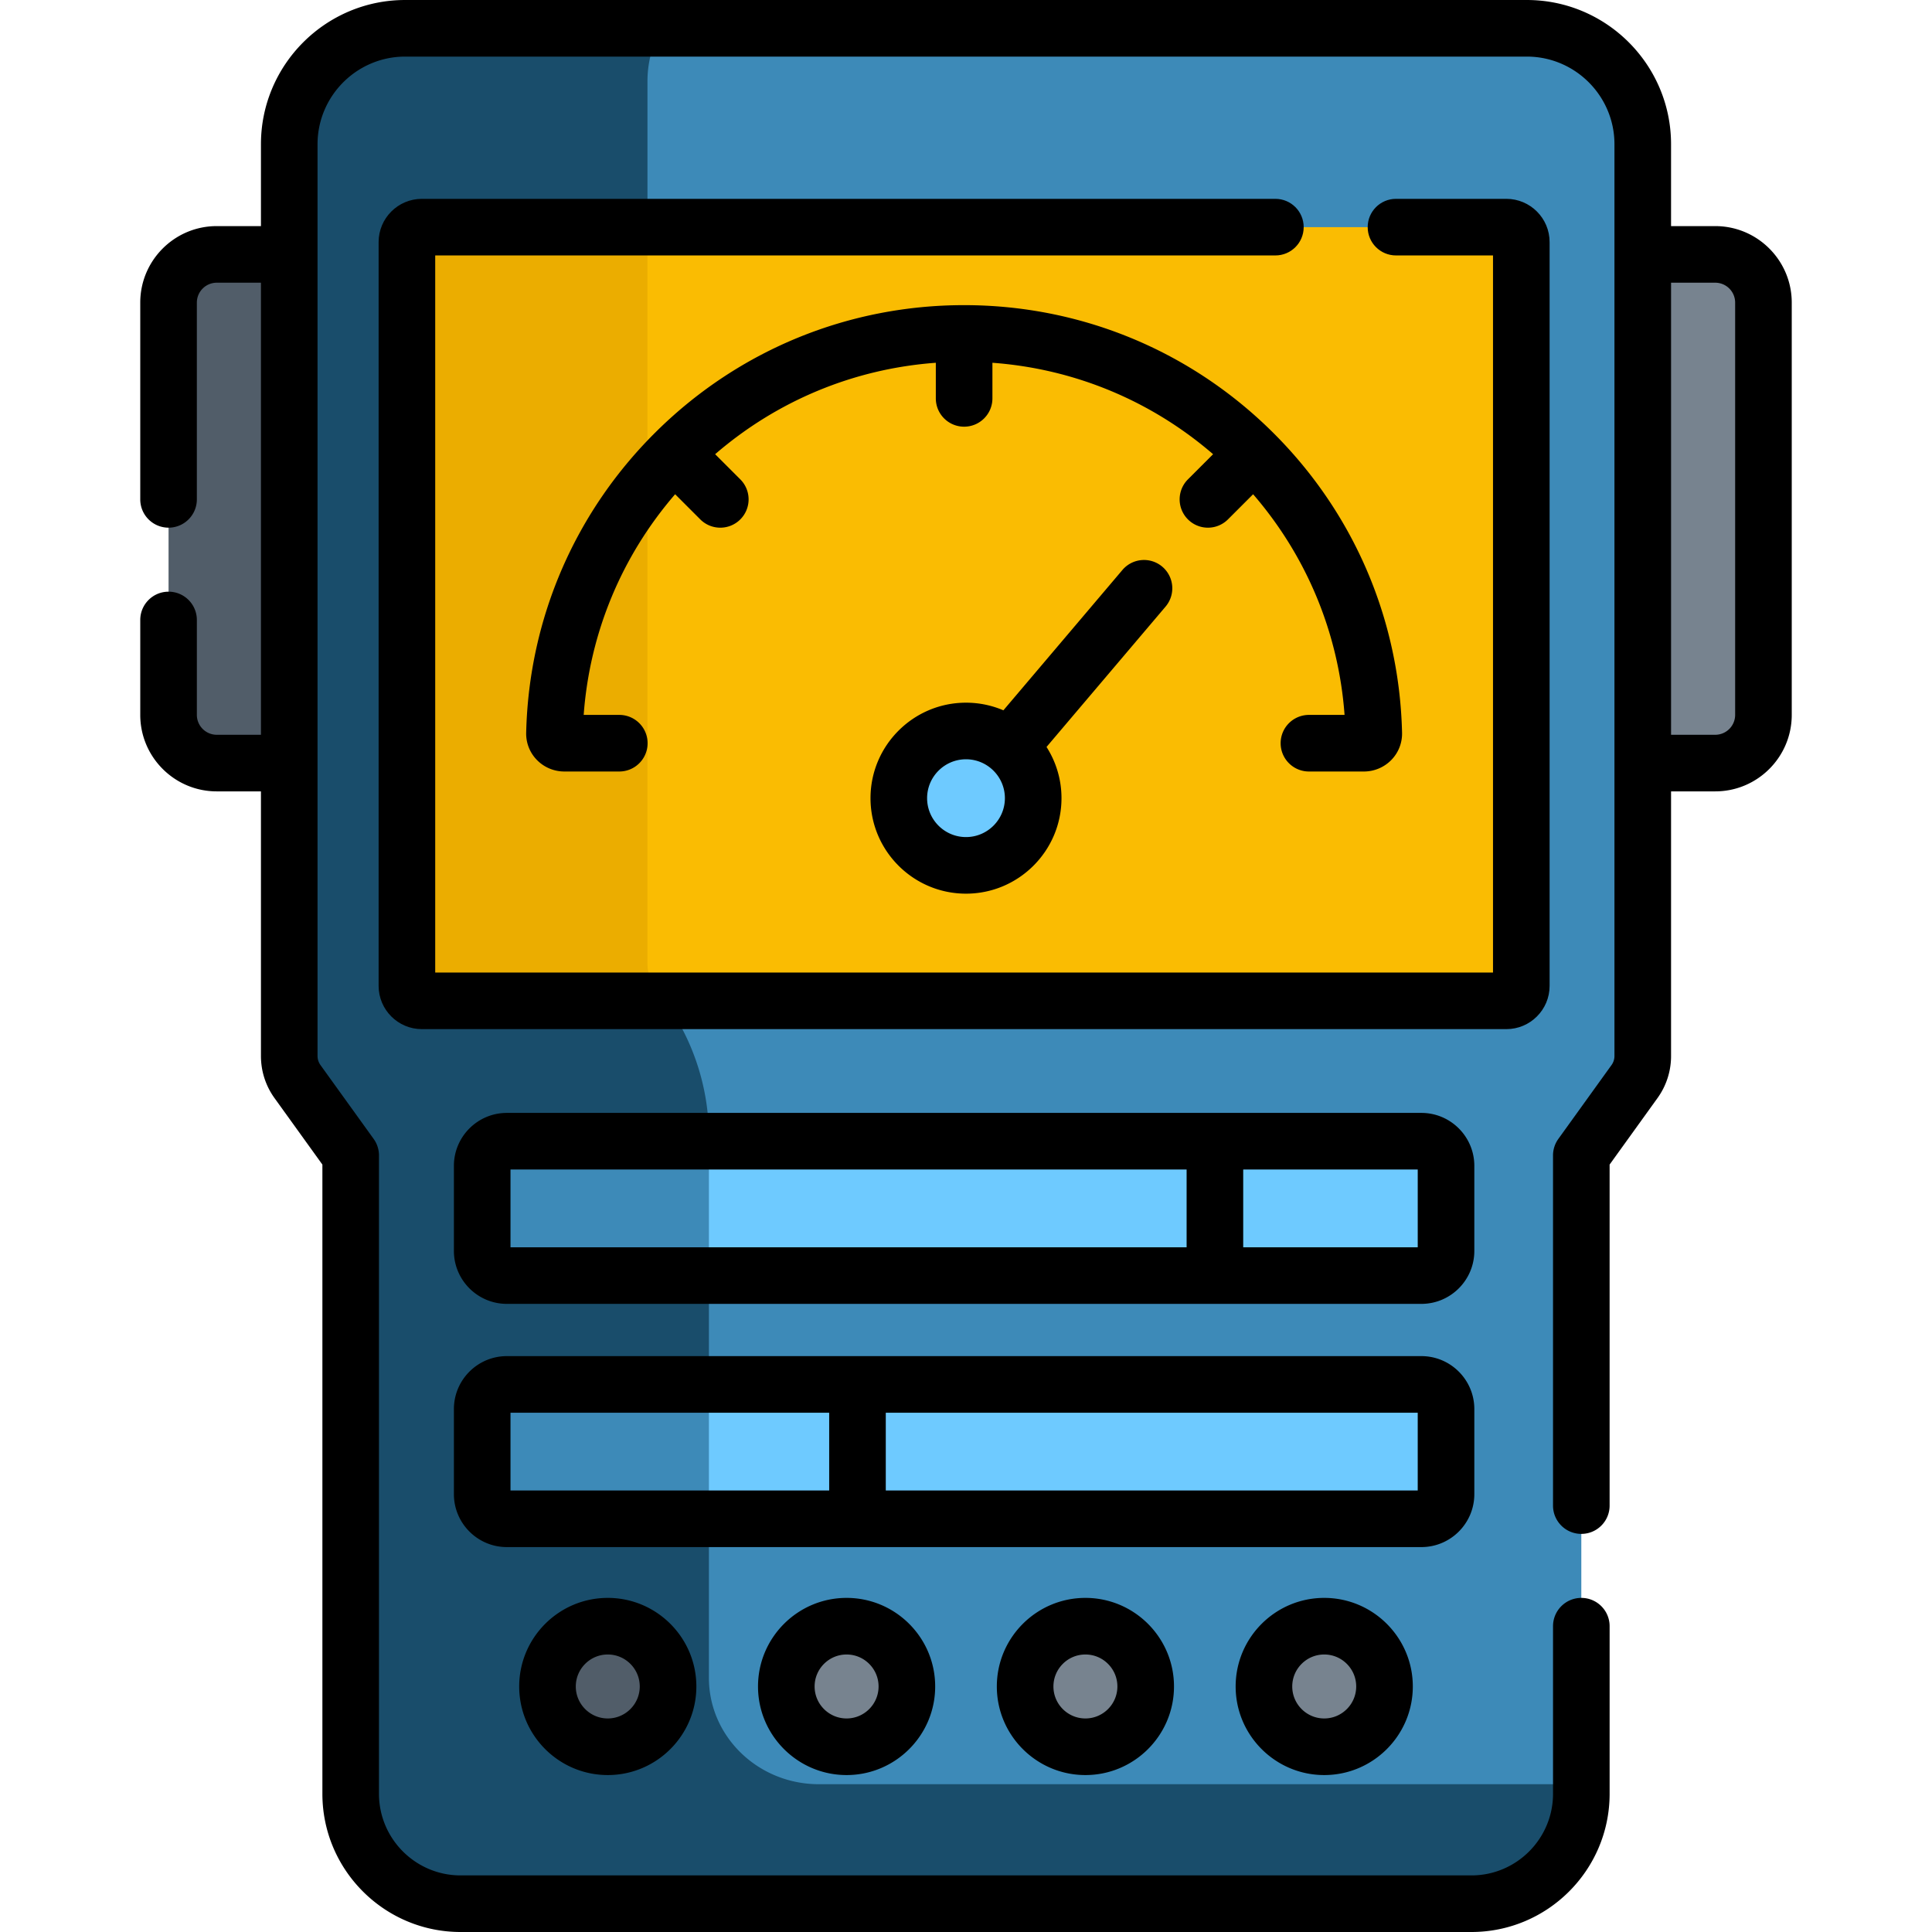 <?xml version="1.0" encoding="UTF-8" standalone="no"?>
<svg
   viewBox="0 0 512.042 512.042"
   version="1.1"
   id="svg866"
   sodipodi:docname="spannungsmesser.svg"
   inkscape:version="1.1 (c4e8f9e, 2021-05-24)"
   xmlns:inkscape="http://www.inkscape.org/namespaces/inkscape"
   xmlns:sodipodi="http://sodipodi.sourceforge.net/DTD/sodipodi-0.dtd"
   xmlns="http://www.w3.org/2000/svg"
   xmlns:svg="http://www.w3.org/2000/svg">
  <defs
     id="defs870" />
  <sodipodi:namedview
     id="namedview868"
     pagecolor="#ffffff"
     bordercolor="#666666"
     borderopacity="1.0"
     inkscape:pageshadow="2"
     inkscape:pageopacity="0.0"
     inkscape:pagecheckerboard="0"
     showgrid="false"
     inkscape:zoom="0.89712304"
     inkscape:cx="272.53787"
     inkscape:cy="259.71911"
     inkscape:window-width="1280"
     inkscape:window-height="756"
     inkscape:window-x="0"
     inkscape:window-y="22"
     inkscape:window-maximized="0"
     inkscape:current-layer="svg866" />
  <path
     d="M57.445 202.24h36.214V67.425H57.445c-7.054 0-12.773 5.719-12.773 12.773v109.27c0 7.054 5.719 12.772 12.773 12.772z"
     fill="#515d69"
     id="path824" />
  <path
     d="M454.597 202.24h-35.214V67.425h35.214c7.054 0 12.773 5.719 12.773 12.773v109.27c0 7.054-5.719 12.772-12.773 12.772z"
     fill="#77838f"
     id="path826" />
  <path
     d="M435.383 38.231v241.636c0 2.436-.766 4.809-2.189 6.786l-14.095 19.577v169.18c0 16.089-13.043 29.131-29.131 29.131H122.074c-16.089 0-29.131-13.043-29.131-29.131V306.23l-14.095-19.577a11.615 11.615 0 01-2.189-6.786V38.231C76.659 21.259 90.418 7.5 107.39 7.5h297.262c16.972 0 30.731 13.759 30.731 30.731z"
     fill="#3d8ab8"
     id="path828" />
  <path
     d="M217.015 472.87c-16.089 0-29.131-12.623-29.131-28.195V301.38a61.755 61.755 0 00-12.205-36.857l-1.89-2.54a11 11 0 01-2.189-6.568V21.545c0-5.08 1.319-9.861 3.639-14.045H107.39c-16.972 0-30.731 13.759-30.731 30.731v241.635c0 2.436.766 4.81 2.189 6.786l14.095 19.577v169.18c0 16.089 13.043 29.131 29.131 29.131h267.894c16.089 0 29.131-13.043 29.131-29.131v-2.541H217.015z"
     fill="#194d6b"
     id="path830" />
  <path
     d="M399.236 265.252h-287.43a3.96 3.96 0 01-3.96-3.96V64.16a3.96 3.96 0 013.96-3.96h287.43a3.96 3.96 0 013.96 3.96v197.132a3.96 3.96 0 01-3.96 3.96z"
     fill="#fabc02"
     id="path832" />
  <path
     d="M175.679 264.524l-1.89-2.54a11 11 0 01-2.189-6.568V60.2h-59.794a3.96 3.96 0 00-3.96 3.96v197.132a3.96 3.96 0 003.96 3.96h64.406a64.72 64.72 0 00-.533-.728z"
     fill="#ebad00"
     id="path834" />
  <circle
     cx="256.021"
     cy="211.542"
     fill="#6ecaff"
     r="17.807"
     id="circle836" />
  <path
     d="M376.713 338.069H134.329a6.531 6.531 0 01-6.531-6.531v-22.551a6.531 6.531 0 016.531-6.531h242.384a6.531 6.531 0 016.531 6.531v22.551a6.531 6.531 0 01-6.531 6.531z"
     fill="#fabc02"
     id="path838"
     style="fill:#6ecaff;fill-opacity:1" />
  <path
     d="M134.329 338.069h53.555v-35.613h-53.555a6.531 6.531 0 00-6.531 6.531v22.552a6.53 6.53 0 006.531 6.53z"
     fill="#ebad00"
     id="path840"
     style="fill:#3d8ab8;fill-opacity:1" />
  <path
     d="M376.713 402.527H134.329a6.531 6.531 0 01-6.531-6.531v-22.551a6.531 6.531 0 016.531-6.531h242.384a6.531 6.531 0 016.531 6.531v22.551a6.531 6.531 0 01-6.531 6.531z"
     fill="#fabc02"
     id="path842"
     style="fill:#6ecaff;fill-opacity:1" />
  <path
     d="M134.329 402.527h53.555v-35.613h-53.555a6.531 6.531 0 00-6.531 6.531v22.552a6.53 6.53 0 006.531 6.53z"
     fill="#ebad00"
     id="path844"
     style="fill:#3d8ab8;fill-opacity:1" />
  <g
     fill="#8f8390"
     id="g854">
    <circle
       cx="161.08"
       cy="446.969"
       r="15.976"
       fill="#515d69"
       id="circle846" />
    <circle
       cx="224.374"
       cy="446.969"
       r="15.976"
       fill="#77838f"
       id="circle848" />
    <circle
       cx="287.668"
       cy="446.969"
       r="15.976"
       fill="#77838f"
       id="circle850" />
    <circle
       cx="350.962"
       cy="446.969"
       r="15.976"
       fill="#77838f"
       id="circle852" />
  </g>
  <g
     id="g864">
    <path
       d="M410.696 261.292V64.16c0-6.319-5.141-11.46-11.46-11.46h-29.254c-4.143 0-7.5 3.357-7.5 7.5s3.357 7.5 7.5 7.5h25.714v190.052h-280.35V67.7h222.673c4.143 0 7.5-3.357 7.5-7.5s-3.357-7.5-7.5-7.5H111.806c-6.319 0-11.46 5.141-11.46 11.46v197.132c0 6.319 5.141 11.46 11.46 11.46h287.43c6.319 0 11.46-5.141 11.46-11.46z"
       id="path856" />
    <path
       d="M454.597 59.925h-11.714V38.231C442.883 17.15 425.733 0 404.652 0H107.39C86.309 0 69.159 17.15 69.159 38.231v21.693H57.445c-11.179 0-20.272 9.094-20.272 20.272v52.154c0 4.143 3.357 7.5 7.5 7.5s7.5-3.357 7.5-7.5V80.197a5.278 5.278 0 015.272-5.272h11.714V194.74H57.445a5.278 5.278 0 01-5.272-5.272v-25.154c0-4.143-3.357-7.5-7.5-7.5s-7.5 3.357-7.5 7.5v25.154c0 11.179 9.094 20.272 20.272 20.272h11.714v70.127c0 4.033 1.245 7.895 3.602 11.169l12.683 17.613V475.41c0 20.199 16.433 36.632 36.631 36.632H389.97c20.198 0 36.631-16.433 36.631-36.632v-44.416c0-4.143-3.357-7.5-7.5-7.5s-7.5 3.357-7.5 7.5v44.416c0 11.928-9.703 21.632-21.631 21.632H122.074c-11.928 0-21.631-9.704-21.631-21.632V306.23a7.5 7.5 0 00-1.413-4.382l-14.096-19.577a4.09 4.09 0 01-.775-2.404V38.231C84.159 25.422 94.581 15 107.39 15h297.262c12.81 0 23.231 10.422 23.231 23.231v241.636c0 .868-.269 1.7-.775 2.403l-14.096 19.578a7.497 7.497 0 00-1.413 4.382v92.801c0 4.143 3.357 7.5 7.5 7.5s7.5-3.357 7.5-7.5v-90.382l12.683-17.614a19.005 19.005 0 003.602-11.168V209.74h11.714c11.179 0 20.272-9.094 20.272-20.272V80.197c0-11.178-9.094-20.272-20.273-20.272zm5.273 129.543a5.278 5.278 0 01-5.272 5.272h-11.714V74.925h11.714a5.278 5.278 0 015.272 5.272z"
       id="path858" />
    <path
       d="M339.41 196.973c0 4.143 3.357 7.5 7.5 7.5h14.596c2.702 0 5.335-1.108 7.224-3.041a9.969 9.969 0 002.86-7.254c-.72-30.423-13.113-58.91-34.896-80.215-21.82-21.339-50.647-33.091-81.172-33.091s-59.352 11.752-81.172 33.091c-21.783 21.305-34.177 49.792-34.896 80.22a9.97 9.97 0 002.86 7.249 10.157 10.157 0 007.224 3.041h14.596c4.143 0 7.5-3.357 7.5-7.5s-3.357-7.5-7.5-7.5h-9.439c1.587-21.709 10.047-42.06 24.236-58.484l6.667 6.667c1.465 1.464 3.385 2.196 5.304 2.196s3.839-.732 5.304-2.196a7.5 7.5 0 000-10.607l-6.669-6.669c16.461-14.215 36.819-22.65 58.486-24.233v9.438c0 4.143 3.357 7.5 7.5 7.5s7.5-3.357 7.5-7.5v-9.438c21.667 1.583 42.025 10.018 58.486 24.233l-6.669 6.669a7.5 7.5 0 1010.608 10.607l6.667-6.667c14.191 16.425 22.651 36.777 24.236 58.484h-9.439a7.5 7.5 0 00-7.502 7.5z"
       id="path860" />
    <path
       d="M308.046 150.194a7.498 7.498 0 00-10.57.869l-31.543 37.195a25.158 25.158 0 00-9.912-2.024c-13.955 0-25.308 11.353-25.308 25.308s11.353 25.308 25.308 25.308 25.308-11.353 25.308-25.308c0-4.992-1.459-9.647-3.964-13.573l31.551-37.204a7.5 7.5 0 00-.87-10.571zm-52.025 71.656c-5.684 0-10.308-4.624-10.308-10.308s4.624-10.308 10.308-10.308 10.308 4.624 10.308 10.308-4.624 10.308-10.308 10.308zM390.744 308.987c0-7.737-6.294-14.031-14.03-14.031H134.329c-7.736 0-14.03 6.294-14.03 14.031v22.551c0 7.736 6.294 14.03 14.03 14.03h242.385c7.736 0 14.03-6.294 14.03-14.03zm-255.446.969H314.49v20.612H135.298zm240.446 20.612h-46.253v-20.612h46.253zM390.744 395.997v-22.552c0-7.736-6.294-14.03-14.03-14.03H134.329c-7.736 0-14.03 6.294-14.03 14.03v22.552c0 7.736 6.294 14.03 14.03 14.03h242.385c7.736 0 14.03-6.294 14.03-14.03zm-255.446-21.582h84.463v20.612h-84.463zm240.446 20.612H234.761v-20.612h140.982v20.612zM137.604 446.97c0 12.944 10.531 23.476 23.476 23.476s23.476-10.531 23.476-23.476-10.531-23.477-23.476-23.477-23.476 10.531-23.476 23.477zm31.951 0c0 4.674-3.802 8.476-8.476 8.476s-8.476-3.802-8.476-8.476 3.802-8.477 8.476-8.477 8.476 3.803 8.476 8.477zM200.898 446.97c0 12.944 10.531 23.476 23.476 23.476s23.477-10.531 23.477-23.476-10.531-23.477-23.477-23.477c-12.945 0-23.476 10.531-23.476 23.477zm31.952 0c0 4.674-3.803 8.476-8.477 8.476s-8.476-3.802-8.476-8.476 3.802-8.477 8.476-8.477 8.477 3.803 8.477 8.477zM264.192 446.97c0 12.944 10.531 23.476 23.477 23.476 12.944 0 23.476-10.531 23.476-23.476s-10.531-23.477-23.476-23.477c-12.946 0-23.477 10.531-23.477 23.477zm31.952 0c0 4.674-3.802 8.476-8.476 8.476s-8.477-3.802-8.477-8.476 3.803-8.477 8.477-8.477 8.476 3.803 8.476 8.477zM327.487 446.97c0 12.944 10.531 23.476 23.476 23.476s23.476-10.531 23.476-23.476-10.531-23.477-23.476-23.477-23.476 10.531-23.476 23.477zm31.951 0c0 4.674-3.802 8.476-8.476 8.476s-8.476-3.802-8.476-8.476 3.802-8.477 8.476-8.477 8.476 3.803 8.476 8.477z"
       id="path862" />
  </g>
</svg>
